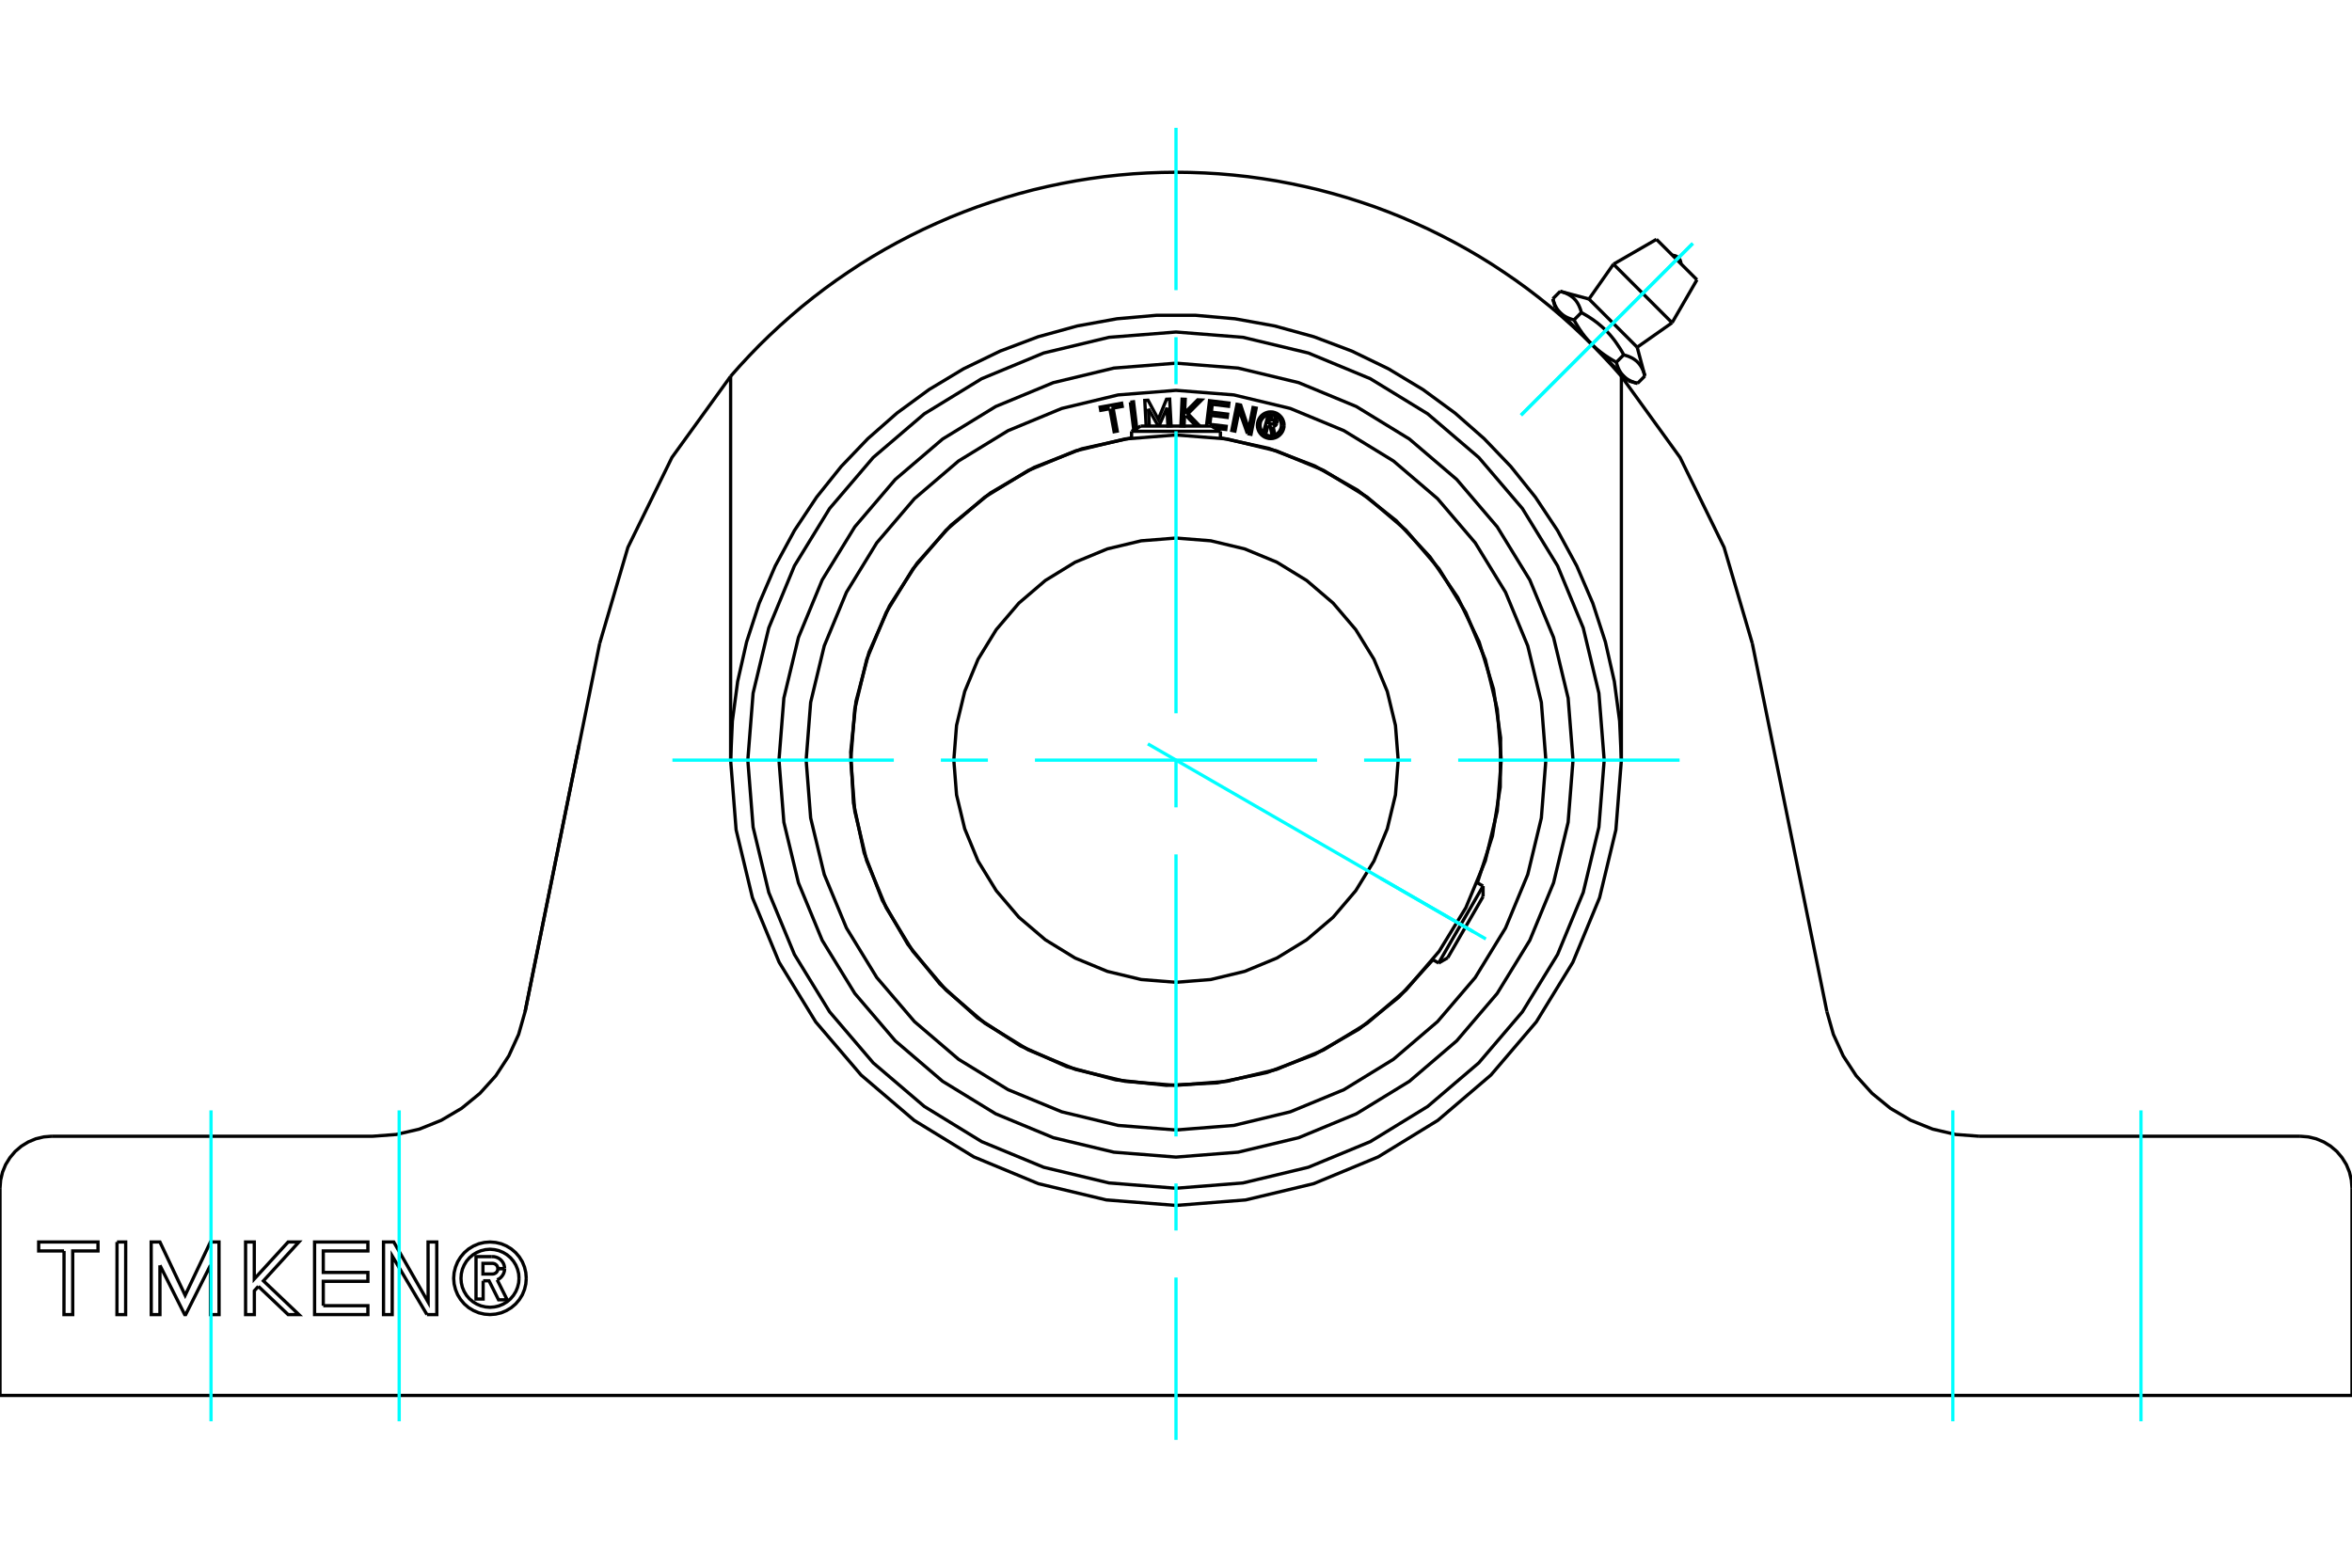 <?xml version="1.0" standalone="no"?>
<!DOCTYPE svg PUBLIC "-//W3C//DTD SVG 1.1//EN"
	"http://www.w3.org/Graphics/SVG/1.1/DTD/svg11.dtd">
<svg xmlns="http://www.w3.org/2000/svg" height="100%" width="100%" viewBox="0 0 36000 24000">
	<rect x="-1800" y="-1200" width="39600" height="26400" style="fill:#FFF"/>
	<g style="fill:none; fill-rule:evenodd" transform="matrix(1 0 0 1 0 0)">
		<g style="fill:none; stroke:#000; stroke-width:50; shape-rendering:geometricPrecision">
			<polyline points="7395,19608 7395,19887 7286,19887 7286,19238 7528,19238"/>
			<polyline points="7724,19421 7721,19391 7714,19362 7702,19335 7685,19309 7665,19287 7642,19269 7615,19254 7587,19244 7558,19238 7528,19238"/>
			<polyline points="7724,19421 7620,19421 7619,19408 7616,19396 7610,19384 7604,19373 7595,19364 7585,19356 7574,19349 7562,19345 7550,19342 7537,19341 7392,19341 7392,19504 7539,19504 7551,19503 7564,19500 7575,19495 7586,19489 7596,19481 7604,19471 7611,19460 7616,19449 7619,19437 7620,19424 7724,19424"/>
			<polyline points="7610,19593 7638,19579 7662,19561 7683,19538 7700,19513 7713,19485 7721,19455 7724,19424"/>
			<polyline points="7610,19593 7763,19899 7631,19899 7485,19608 7395,19608"/>
			<polyline points="4948,19989 5631,19989 5631,20125 4815,20125 4815,19014 5631,19014 5631,19151 4948,19151 4948,19480 5631,19480 5631,19616 4948,19616 4948,19989"/>
			<polyline points="2448,19371 2448,20125 2315,20125 2314,19014 2448,19014 2834,19830 3221,19014 3352,19014 3353,20125 3221,20125 3221,19371 2842,20125 2827,20125 2448,19371"/>
			<polyline points="980,19151 592,19151 592,19014 1500,19014 1500,19151 1113,19151 1113,20125 979,20125 980,19151"/>
			<polyline points="1791,19014 1924,19014 1923,20125 1790,20125 1791,19014"/>
			<polyline points="3955,19693 3893,19761 3893,20125 3759,20125 3759,19014 3892,19014 3892,19580 4410,19014 4575,19014 4032,19609 4575,20125 4410,20125 3955,19693"/>
			<polyline points="6535,20125 6004,19229 6003,20125 5870,20125 5870,19014 6027,19014 6553,19934 6552,19014 6685,19014 6686,20125 6535,20125"/>
			<polyline points="8055,19570 8048,19483 8028,19398 7995,19317 7949,19243 7893,19177 7826,19120 7752,19075 7672,19041 7587,19021 7500,19014 7413,19021 7328,19041 7248,19075 7173,19120 7107,19177 7051,19243 7005,19317 6972,19398 6951,19483 6944,19570 6951,19656 6972,19741 7005,19822 7051,19896 7107,19962 7173,20019 7248,20064 7328,20098 7413,20118 7500,20125 7587,20118 7672,20098 7752,20064 7826,20019 7893,19962 7949,19896 7995,19822 8028,19741 8048,19656 8055,19570"/>
			<polyline points="7944,19570 7939,19500 7922,19432 7896,19368 7859,19308 7814,19255 7761,19210 7702,19174 7637,19147 7569,19131 7500,19125 7430,19131 7363,19147 7298,19174 7239,19210 7186,19255 7140,19308 7104,19368 7077,19432 7061,19500 7056,19570 7061,19639 7077,19707 7104,19771 7140,19831 7186,19884 7239,19929 7298,19965 7363,19992 7430,20008 7500,20014 7569,20008 7637,19992 7702,19965 7761,19929 7814,19884 7859,19831 7896,19771 7922,19707 7939,19639 7944,19570"/>
			<polyline points="24817,11637 24790,11038 24709,10431 24572,9827 24380,9236 24134,8664 23839,8120 23500,7610 23124,7141 22717,6716 22270,6323 21780,5964 21251,5646 20692,5375 20109,5155 19510,4990 18903,4880 18298,4827 17702,4827 17097,4880 16490,4990 15891,5155 15308,5375 14749,5646 14220,5964 13730,6323 13283,6716 12876,7141 12500,7610 12161,8120 11866,8664 11620,9236 11428,9827 11291,10431 11210,11038 11183,11637"/>
			<line x1="24817" y1="5761" x2="24817" y2="11637"/>
			<polyline points="18000,2637 18219,2640 18438,2648 18657,2661 18877,2680 19097,2704 19316,2734 19535,2769 19753,2810 19971,2856 20188,2907 20403,2964 20617,3026 20830,3094 21041,3166 21249,3244 21456,3327 21661,3416 21864,3509 22063,3607 22261,3710 22455,3817 22646,3929 22835,4046 23020,4168 23202,4293 23381,4423 23556,4557 23728,4695 23895,4837 24059,4983 24219,5132 24375,5284 24526,5440 24674,5599 24817,5761"/>
			<polyline points="11183,5761 11326,5599 11474,5440 11625,5284 11781,5132 11941,4983 12105,4837 12272,4695 12444,4557 12619,4423 12798,4293 12980,4168 13165,4046 13354,3929 13545,3817 13739,3710 13937,3607 14136,3509 14339,3416 14544,3327 14751,3244 14959,3166 15170,3094 15383,3026 15597,2964 15812,2907 16029,2856 16247,2810 16465,2769 16684,2734 16903,2704 17123,2680 17343,2661 17562,2648 17781,2640 18000,2637"/>
			<line x1="11183" y1="11637" x2="11183" y2="5761"/>
			<polyline points="11183,11637 11267,12704 11517,13744 11926,14732 12485,15644 13180,16458 13993,17152 14905,17711 15893,18121 16934,18370 18000,18454 19066,18370 20107,18121 21095,17711 22007,17152 22820,16458 23515,15644 24074,14732 24483,13744 24733,12704 24817,11637"/>
			<line x1="36000" y1="21363" x2="0" y2="21363"/>
			<line x1="36000" y1="18189" x2="36000" y2="21363"/>
			<polyline points="36000,18189 35990,18065 35961,17944 35914,17829 35848,17723 35768,17628 35673,17547 35567,17482 35452,17434 35331,17405 35207,17395"/>
			<polyline points="793,17395 669,17405 548,17434 433,17482 327,17547 232,17628 152,17723 86,17829 39,17944 10,18065 0,18189"/>
			<polyline points="24554,11637 24473,10612 24233,9612 23840,8662 23302,7785 22634,7003 21852,6335 20975,5798 20025,5404 19025,5164 18000,5083 16975,5164 15975,5404 15025,5798 14148,6335 13366,7003 12698,7785 12160,8662 11767,9612 11527,10612 11446,11637 11527,12663 11767,13663 12160,14613 12698,15490 13366,16272 14148,16939 15025,17477 15975,17870 16975,18110 18000,18191 19025,18110 20025,17870 20975,17477 21852,16939 22634,16272 23302,15490 23840,14613 24233,13663 24473,12663 24554,11637"/>
			<line x1="30296" y1="17395" x2="35207" y2="17395"/>
			<polyline points="27963,15488 28062,15836 28213,16166 28411,16469 28654,16738 28934,16967 29246,17151 29582,17286 29935,17368 30296,17395"/>
			<line x1="26821" y1="9850" x2="27963" y2="15488"/>
			<line x1="8037" y1="15488" x2="8864" y2="11406"/>
			<polyline points="793,17395 5704,17395 6065,17368 6418,17286 6754,17151 7066,16967 7346,16738 7589,16469 7787,16166 7938,15836 8037,15488 9179,9850"/>
			<polyline points="11183,5761 10285,7003 9611,8379 9179,9850"/>
			<polyline points="26821,9850 26389,8379 25715,7003 24817,5761"/>
			<line x1="0" y1="21363" x2="0" y2="18189"/>
			<line x1="25177" y1="5756" x2="25064" y2="5869"/>
			<line x1="24321" y1="4578" x2="25059" y2="5316"/>
			<polyline points="23881,4460 23898,4465 23913,4470 23929,4475 23943,4480 23957,4485 23971,4491 23983,4497 23996,4503 24008,4509 24019,4516 24030,4522 24041,4529 24051,4537 24061,4544 24071,4552 24080,4560 24089,4568 24097,4577 24106,4586 24114,4595 24122,4604 24129,4614 24136,4624 24143,4635 24150,4646 24156,4658 24163,4670 24169,4682 24174,4695 24180,4708 24185,4722 24191,4737 24196,4752 24200,4768 24205,4784 24232,4800 24258,4815 24283,4830 24308,4845 24332,4860 24354,4875 24377,4890 24398,4905 24419,4921 24440,4936 24460,4952 24479,4968 24498,4984 24517,5000 24535,5016 24553,5033 24570,5050 24588,5067 24605,5084 24621,5102 24638,5120 24654,5139 24670,5158 24685,5177 24701,5197 24717,5218 24732,5239 24747,5261 24762,5283 24777,5306 24793,5329 24808,5354 24823,5379 24838,5405 24853,5432 24869,5437 24885,5442 24900,5447 24915,5452 24929,5457 24942,5463 24955,5469 24968,5475 24980,5481 24991,5487 25002,5494 25013,5501 25023,5508 25033,5516 25043,5523 25052,5531 25061,5540 25069,5548 25078,5557 25086,5567 25093,5576 25101,5586 25108,5596 25115,5607 25122,5618 25128,5629 25134,5641 25140,5654 25146,5667 25152,5680 25157,5694 25162,5709 25167,5724 25172,5740 25177,5756"/>
			<polyline points="24851,5758 24847,5753 24843,5749 24839,5744 24835,5740 24831,5735 24827,5730 24823,5726 24819,5721 24816,5716 24812,5711 24808,5705 24805,5700 24802,5695 24798,5689 24795,5684 24792,5678 24788,5672 24785,5666 24782,5660 24779,5654 24776,5648 24773,5641 24770,5635 24767,5628 24765,5622 24762,5615 24759,5608 24757,5600 24754,5593 24751,5585 24749,5578 24747,5570 24744,5562 24742,5554 24740,5546"/>
			<polyline points="25064,5869 25055,5867 25047,5865 25039,5862 25031,5860 25024,5858 25016,5855 25009,5852 25002,5850 24994,5847 24988,5844 24981,5842 24974,5839 24968,5836 24961,5833 24955,5830 24949,5827 24943,5824 24937,5821 24931,5818 24925,5814 24920,5811 24914,5808 24909,5804 24904,5801 24898,5797 24893,5793 24888,5790 24883,5786 24879,5782 24874,5778 24869,5774 24865,5770 24860,5766 24856,5762 24851,5758"/>
			<polyline points="24853,5432 24740,5546 24726,5538 24713,5530 24699,5523 24686,5515 24674,5508 24661,5500 24649,5493 24637,5485 24625,5478 24613,5470 24602,5462 24590,5455 24579,5447 24568,5440 24557,5432 24546,5424 24536,5417 24525,5409 24515,5401 24505,5394 24495,5386 24485,5378 24475,5370 24465,5362 24456,5354 24446,5346 24437,5338 24428,5330 24419,5322 24410,5314 24401,5306 24392,5297 24383,5289 24374,5280 24366,5272 24851,5758 24927,5833"/>
			<polyline points="24366,5272 24357,5263 24349,5254 24340,5246 24332,5237 24323,5228 24315,5219 24307,5210 24299,5200 24291,5191 24283,5181 24275,5172 24267,5162 24259,5152 24251,5143 24244,5132 24236,5122 24228,5112 24220,5102 24213,5091 24205,5080 24198,5069 24190,5058 24182,5047 24175,5036 24167,5024 24160,5012 24152,5001 24145,4988 24137,4976 24130,4964 24122,4951 24114,4938 24107,4925 24099,4911 24092,4898"/>
			<line x1="24205" y1="4784" x2="24092" y2="4898"/>
			<polyline points="23880,4786 23875,4781 23871,4777 23867,4773 23863,4768 23859,4763 23855,4759 23851,4754 23848,4749 23844,4744 23840,4739 23837,4734 23833,4728 23830,4723 23826,4717 23823,4712 23820,4706 23817,4700 23813,4694 23810,4688 23807,4682 23804,4676 23801,4670 23798,4663 23796,4657 23793,4650 23790,4643 23787,4636 23785,4629 23782,4621 23780,4614 23777,4606 23775,4598 23772,4590 23770,4582 23768,4574"/>
			<polyline points="24092,4898 24083,4895 24075,4893 24067,4891 24059,4888 24052,4886 24044,4883 24037,4881 24030,4878 24023,4875 24016,4873 24009,4870 24002,4867 23996,4864 23989,4861 23983,4858 23977,4855 23971,4852 23965,4849 23959,4846 23954,4842 23948,4839 23943,4836 23937,4832 23932,4829 23927,4825 23922,4822 23917,4818 23912,4814 23907,4810 23902,4806 23897,4802 23893,4798 23888,4794 23884,4790 23880,4786"/>
			<line x1="23881" y1="4460" x2="23768" y2="4574"/>
			<polyline points="23805,4711 23880,4786 24366,5272"/>
			<line x1="24696" y1="4044" x2="25593" y2="4941"/>
			<line x1="25354" y1="3664" x2="25974" y2="4283"/>
			<polyline points="25728,4037 25727,4017 25722,3998 25715,3979 25704,3962 25691,3946 25676,3933 25658,3923 25640,3915 25620,3911 25600,3909"/>
			<line x1="24321" y1="4578" x2="23881" y2="4460"/>
			<line x1="25177" y1="5756" x2="25059" y2="5316"/>
			<line x1="24927" y1="5833" x2="25064" y2="5869"/>
			<line x1="23768" y1="4574" x2="23805" y2="4711"/>
			<line x1="23885" y1="4791" x2="23865" y2="4811"/>
			<line x1="24827" y1="5772" x2="24846" y2="5753"/>
			<line x1="24696" y1="4044" x2="24321" y2="4578"/>
			<line x1="25059" y1="5316" x2="25593" y2="4941"/>
			<line x1="25354" y1="3664" x2="24696" y2="4044"/>
			<line x1="25593" y1="4941" x2="25974" y2="4283"/>
			<polyline points="22978,11637 22917,10858 22735,10099 22436,9377 22028,8711 21520,8117 20926,7610 20260,7202 19538,6903 18779,6720 18000,6659 17221,6720 16462,6903 15740,7202 15074,7610 14480,8117 13972,8711 13564,9377 13265,10099 13083,10858 13022,11637 13083,12416 13265,13176 13564,13897 13972,14563 14480,15157 15074,15665 15740,16073 16462,16372 17221,16554 18000,16616 18779,16554 19538,16372 20260,16073 20926,15665 21520,15157 22028,14563 22436,13897 22735,13176 22917,12416 22978,11637"/>
			<polyline points="21401,11637 21359,11105 21234,10586 21030,10093 20751,9639 20405,9233 19999,8886 19544,8607 19051,8403 18532,8279 18000,8237 17468,8279 16949,8403 16456,8607 16001,8886 15595,9233 15249,9639 14970,10093 14766,10586 14641,11105 14599,11637 14641,12169 14766,12688 14970,13181 15249,13636 15595,14042 16001,14388 16456,14667 16949,14871 17468,14996 18000,15038 18532,14996 19051,14871 19544,14667 19999,14388 20405,14042 20751,13636 21030,13181 21234,12688 21359,12169 21401,11637"/>
			<line x1="22020" y1="14743" x2="22700" y2="13565"/>
			<line x1="22700" y1="13726" x2="22159" y2="14663"/>
			<line x1="18680" y1="6603" x2="17320" y2="6603"/>
			<line x1="17459" y1="6523" x2="18541" y2="6523"/>
			<polyline points="24077,11637 24002,10687 23779,9759 23415,8878 22916,8065 22297,7340 21572,6721 20759,6223 19878,5858 18951,5635 18000,5560 17049,5635 16122,5858 15241,6223 14428,6721 13703,7340 13084,8065 12585,8878 12221,9759 11998,10687 11923,11637 11998,12588 12221,13515 12585,14396 13084,15209 13703,15934 14428,16554 15241,17052 16122,17417 17049,17639 18000,17714 18951,17639 19878,17417 20759,17052 21572,16554 22297,15934 22916,15209 23415,14396 23779,13515 24002,12588 24077,11637"/>
			<polyline points="19409,6513 19382,6613 19343,6602 19406,6372 19492,6395"/>
			<polyline points="19544,6479 19546,6468 19546,6457 19544,6446 19541,6436 19536,6426 19529,6417 19521,6409 19512,6403 19502,6398 19492,6395"/>
			<polyline points="19544,6479 19507,6469 19508,6464 19508,6460 19507,6455 19506,6450 19503,6446 19501,6442 19497,6439 19494,6436 19489,6434 19485,6432 19433,6418 19418,6476 19470,6490 19475,6491 19479,6491 19484,6491 19488,6490 19492,6488 19496,6485 19500,6482 19503,6478 19505,6474 19507,6470 19543,6480"/>
			<polyline points="19487,6529 19498,6527 19508,6522 19518,6517 19527,6509 19534,6500 19539,6491 19543,6480"/>
			<polyline points="19487,6529 19512,6652 19465,6639 19441,6522 19409,6513"/>
			<polyline points="18518,6496 18768,6526 18762,6575 18597,6556"/>
			<polyline points="18466,6523 18513,6134 18810,6170 18804,6220 18555,6190 18541,6310 18790,6340 18784,6390 18535,6360 18518,6496"/>
			<line x1="17578" y1="6258" x2="17592" y2="6523"/>
			<polyline points="17543,6523 17522,6130 17572,6127 17729,6419 17855,6112 17903,6110 17925,6518 17876,6520 17862,6243 17739,6523"/>
			<line x1="17729" y1="6523" x2="17578" y2="6258"/>
			<polyline points="16988,6257 16848,6282 16839,6233 17168,6173 17177,6222 17037,6248 17101,6600 17053,6609 16988,6257"/>
			<polyline points="17301,6157 17350,6151 17399,6556 17351,6562 17301,6157"/>
			<polyline points="18153,6363 18130,6387 18124,6521 18075,6519 18093,6111 18141,6113 18132,6321 18332,6121 18392,6124 18183,6334 18366,6523"/>
			<line x1="18308" y1="6523" x2="18153" y2="6363"/>
			<polyline points="19093,6638 18966,6277 18902,6600 18854,6590 18934,6190 18990,6201 19113,6570 19179,6239 19227,6248 19148,6649 19093,6638"/>
			<polyline points="19654,6510 19652,6478 19644,6447 19632,6417 19615,6390 19594,6366 19570,6345 19543,6328 19513,6316 19482,6308 19450,6306 19418,6308 19387,6316 19357,6328 19330,6345 19305,6366 19285,6390 19268,6417 19256,6447 19248,6478 19246,6510 19248,6542 19256,6573 19268,6603 19285,6630 19305,6654 19330,6675 19357,6692 19387,6704 19418,6712 19450,6714 19482,6712 19513,6704 19543,6692 19570,6675 19594,6654 19615,6630 19632,6603 19644,6573 19652,6542 19654,6510"/>
			<polyline points="19613,6510 19611,6484 19605,6459 19595,6436 19582,6414 19565,6394 19546,6378 19524,6364 19500,6355 19475,6349 19450,6347 19424,6349 19399,6355 19376,6364 19354,6378 19334,6394 19318,6414 19304,6436 19294,6459 19289,6484 19287,6510 19289,6536 19294,6560 19304,6584 19318,6606 19334,6625 19354,6642 19376,6656 19399,6665 19424,6671 19450,6673 19475,6671 19500,6665 19524,6656 19546,6642 19565,6625 19582,6606 19595,6584 19605,6560 19611,6536 19613,6510"/>
			<polyline points="22613,13515 22844,12797 22963,12051 22969,11296 22860,10549 22640,9827 22313,9147 21887,8524 21372,7972 20780,7504 20123,7132 19418,6863 18680,6703"/>
			<polyline points="17320,6703 16559,6870 15833,7153 15160,7546 14557,8039 14038,8620 13615,9275 13301,9987 13101,10740 13021,11515 13063,12293 13226,13055 13505,13783 13895,14457 14385,15063 14963,15585 15616,16010 16327,16329 17079,16532 17854,16616 18632,16578 19395,16419 20123,16143 20800,15756 21408,15269 21933,14693"/>
			<polyline points="23661,11637 23592,10752 23384,9888 23044,9067 22580,8310 22003,7634 21328,7057 20570,6593 19749,6253 18886,6046 18000,5976 17114,6046 16251,6253 15430,6593 14672,7057 13997,7634 13420,8310 12956,9067 12616,9888 12408,10752 12339,11637 12408,12523 12616,13387 12956,14207 13420,14965 13997,15640 14672,16217 15430,16682 16251,17021 17114,17229 18000,17299 18886,17229 19749,17021 20570,16682 21328,16217 22003,15640 22580,14965 23044,14207 23384,13387 23592,12523 23661,11637"/>
			<line x1="22700" y1="13726" x2="22700" y2="13565"/>
			<line x1="22020" y1="14743" x2="22159" y2="14663"/>
			<line x1="22700" y1="13565" x2="22611" y2="13514"/>
			<line x1="21931" y1="14692" x2="22020" y2="14743"/>
			<line x1="17459" y1="6523" x2="17320" y2="6603"/>
			<line x1="18680" y1="6603" x2="18541" y2="6523"/>
			<line x1="17320" y1="6603" x2="17320" y2="6706"/>
			<line x1="18680" y1="6706" x2="18680" y2="6603"/>
		</g>
		<g style="fill:none; stroke:#0FF; stroke-width:50; shape-rendering:geometricPrecision">
			<line x1="6110" y1="21759" x2="6110" y2="16999"/>
			<line x1="3230" y1="21759" x2="3230" y2="16999"/>
			<line x1="18000" y1="22043" x2="18000" y2="19558"/>
			<line x1="18000" y1="18838" x2="18000" y2="18118"/>
			<line x1="18000" y1="17398" x2="18000" y2="13080"/>
			<line x1="18000" y1="12360" x2="18000" y2="11640"/>
			<line x1="18000" y1="10920" x2="18000" y2="6602"/>
			<line x1="18000" y1="5882" x2="18000" y2="5162"/>
			<line x1="18000" y1="4442" x2="18000" y2="1957"/>
			<line x1="29890" y1="21759" x2="29890" y2="16999"/>
			<line x1="32770" y1="21759" x2="32770" y2="16999"/>
			<line x1="10292" y1="11637" x2="13681" y2="11637"/>
			<line x1="14401" y1="11637" x2="15121" y2="11637"/>
			<line x1="15841" y1="11637" x2="20159" y2="11637"/>
			<line x1="20879" y1="11637" x2="21599" y2="11637"/>
			<line x1="22319" y1="11637" x2="25708" y2="11637"/>
			<line x1="23281" y1="6356" x2="25910" y2="3727"/>
			<line x1="23281" y1="6356" x2="25910" y2="3727"/>
			<line x1="17569" y1="11388" x2="22743" y2="14375"/>
			<line x1="21133" y1="13446" x2="22547" y2="14262"/>
		</g>
	</g>
</svg>
